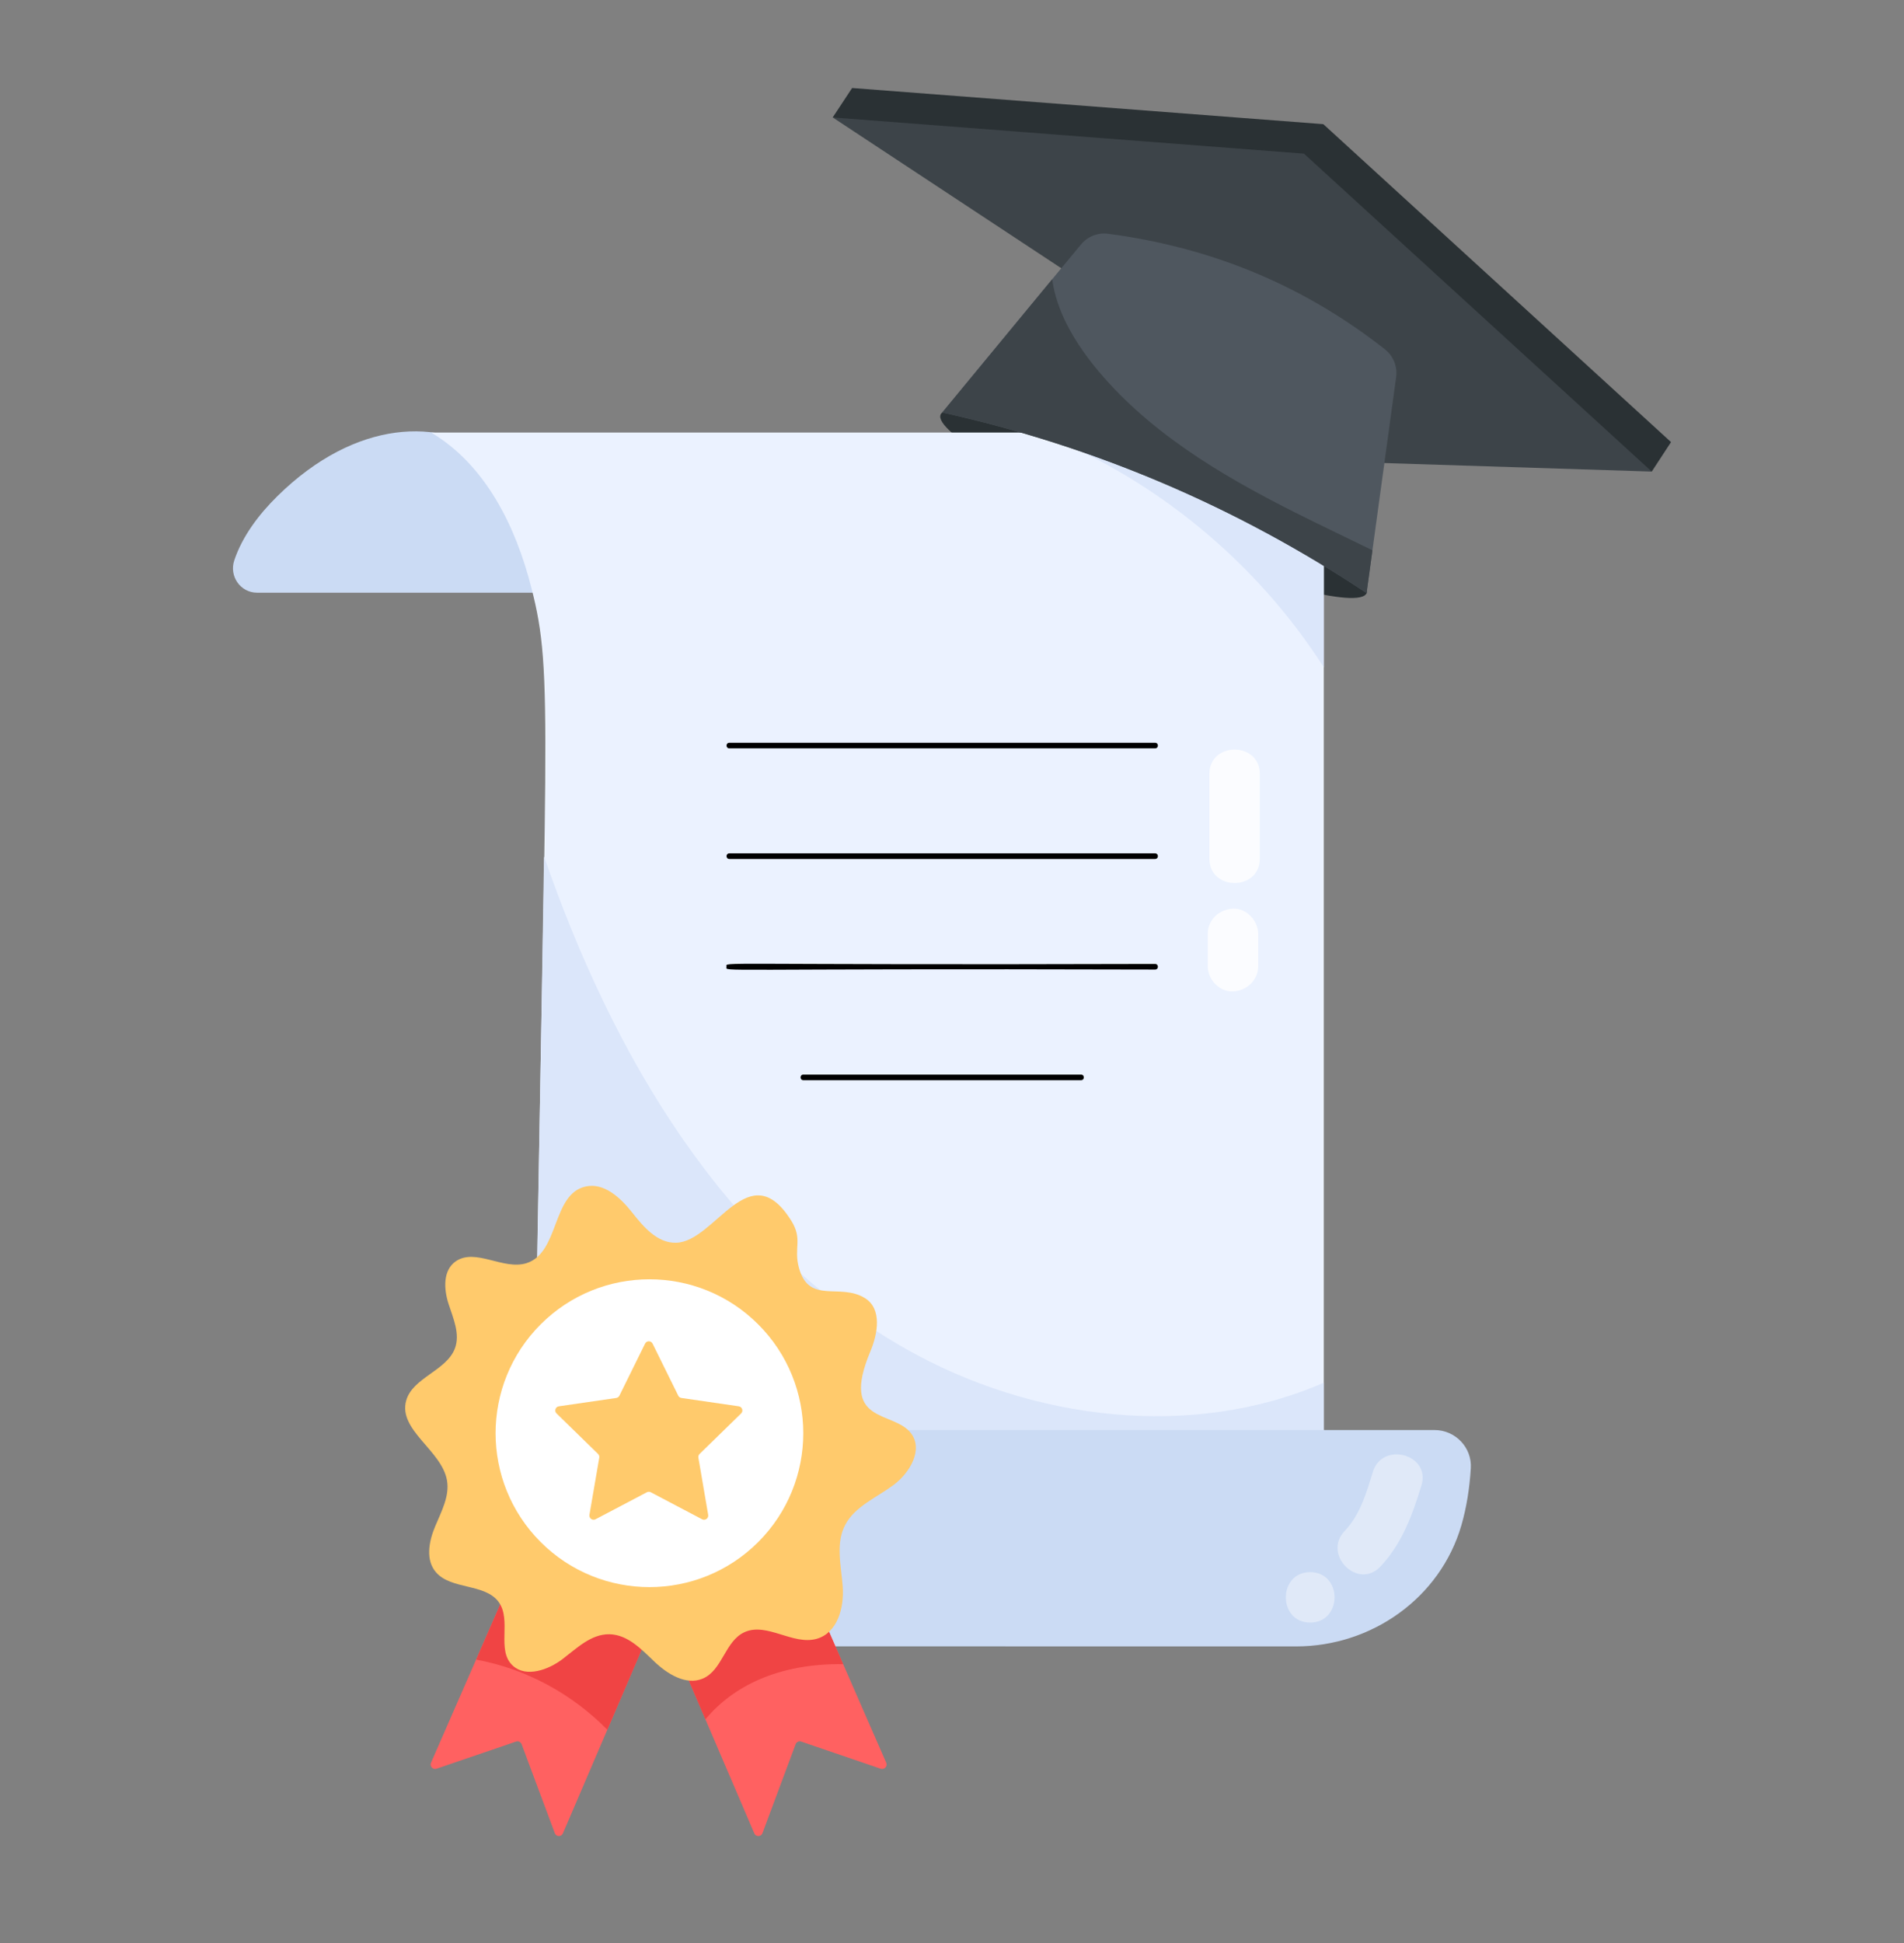 <svg width="50" height="51" viewBox="0 0 50 51" fill="none" xmlns="http://www.w3.org/2000/svg">
<rect x="0" y="0" width="50" height="51" fill="#808080" stroke="none"/>
<path d="M24.701 10.882C24.519 11.317 26.876 12.718 29.965 14.012C33.054 15.306 35.706 16.002 35.889 15.567C36.071 15.132 33.714 13.731 30.625 12.437C27.536 11.143 24.884 10.447 24.701 10.882Z" fill="#2A3134"/>
<path d="M14.752 15.557H6.753C6.312 15.557 6.012 15.123 6.153 14.706C6.366 14.072 6.8 13.499 7.286 13.021C9.355 10.986 11.61 10.96 12.924 11.992L14.752 15.557Z" fill="#CBDBF4"/>
<path d="M34.764 13.429V39.369L19.152 43.143C18.292 43.342 17.494 43.088 16.67 42.818C15.103 42.302 13.983 41.079 14.008 39.369C14.306 18.765 14.553 17.757 13.954 15.427C13.547 13.828 12.76 12.21 11.324 11.354H32.69C32.906 11.354 33.117 11.389 33.314 11.451C34.154 11.714 34.764 12.5 34.764 13.429Z" fill="#EBF2FF"/>
<path d="M34.764 13.891V17.516C32.992 14.746 30.327 12.552 27.266 11.354H32.69C32.906 11.354 33.117 11.389 33.314 11.451C33.941 12.164 34.428 13.002 34.764 13.891Z" fill="#DBE6FA"/>
<path d="M14.007 39.369C13.981 41.079 15.101 42.302 16.669 42.818C17.492 43.088 18.291 43.342 19.151 43.143L34.763 39.369V36.294C31.3 37.799 27.097 37.283 23.788 35.405C18.997 32.692 16.096 27.701 14.286 22.478C14.192 28.83 14.098 33.054 14.007 39.369Z" fill="#DBE6FA"/>
<path d="M18.529 43.213L34.034 43.215C36.019 43.216 37.821 41.945 38.376 40.039C38.512 39.569 38.592 39.068 38.624 38.539C38.658 37.995 38.218 37.536 37.672 37.536H22.697C22.177 37.536 21.76 37.955 21.748 38.475C21.702 40.472 20.63 42.05 18.529 43.213Z" fill="#CBDBF4"/>
<path d="M23.128 46.426L21.039 45.713C20.979 45.693 20.916 45.725 20.894 45.782L20.022 48.119C19.985 48.215 19.848 48.218 19.808 48.121C19.575 47.578 20.651 50.088 17.531 42.812L21.259 41.661C21.769 42.828 22.765 45.105 23.273 46.269C23.313 46.36 23.225 46.457 23.128 46.426Z" fill="#FF6161"/>
<path d="M22.142 43.681C20.434 43.658 19.241 44.267 18.525 45.129L17.531 42.812L21.259 41.661L22.142 43.681Z" fill="#F04444"/>
<path d="M17.061 42.812C16.828 43.355 17.904 40.845 14.783 48.121C14.744 48.218 14.607 48.215 14.57 48.119L13.698 45.782C13.675 45.725 13.612 45.693 13.552 45.713L11.463 46.426C11.366 46.457 11.278 46.36 11.318 46.269C11.524 45.798 10.572 47.976 13.333 41.661L17.061 42.812Z" fill="#FF6161"/>
<path d="M17.061 42.812L15.949 45.403C15.023 44.459 13.803 43.798 12.504 43.562L13.333 41.661L17.061 42.812Z" fill="#F04444"/>
<path d="M17.754 32.62C17.256 32.632 16.893 32.196 16.594 31.817C16.294 31.439 15.861 31.035 15.377 31.144C14.489 31.342 14.693 32.879 13.828 33.155C13.223 33.348 12.487 32.751 11.97 33.106C11.627 33.342 11.654 33.836 11.778 34.221C11.903 34.607 12.089 35.017 11.945 35.396C11.722 35.981 10.831 36.163 10.666 36.765C10.454 37.54 11.6 38.067 11.738 38.857C11.811 39.274 11.588 39.678 11.425 40.07C11.261 40.463 11.169 40.952 11.454 41.275C11.855 41.729 12.738 41.561 13.094 42.048C13.447 42.529 13.023 43.321 13.47 43.724C13.819 44.038 14.399 43.832 14.774 43.547C15.149 43.261 15.524 42.888 16.004 42.896C16.484 42.905 16.846 43.291 17.185 43.615C17.524 43.938 18.013 44.245 18.452 44.061C18.978 43.84 19.035 43.071 19.556 42.839C20.14 42.579 20.821 43.188 21.441 43.017C21.995 42.865 22.171 42.193 22.13 41.644C22.089 41.096 21.937 40.51 22.198 40.02C22.45 39.544 23.011 39.312 23.454 38.986C23.898 38.661 24.252 38.046 23.921 37.617C23.455 37.014 22.048 37.398 22.855 35.475C23.054 35.003 23.164 34.358 22.72 34.077C22.059 33.66 21.248 34.252 20.981 33.28C20.835 32.75 21.088 32.535 20.778 32.039C19.671 30.273 18.785 32.595 17.754 32.62Z" fill="#FFCA6C"/>
<path d="M19.911 40.476C21.489 38.898 21.489 36.34 19.911 34.762C18.334 33.185 15.776 33.185 14.198 34.762C12.62 36.34 12.62 38.898 14.198 40.476C15.776 42.053 18.334 42.053 19.911 40.476Z" fill="white"/>
<path d="M16.94 35.268L16.266 36.633C16.25 36.666 16.219 36.688 16.183 36.694L14.676 36.913C14.586 36.926 14.55 37.037 14.615 37.1L15.705 38.163C15.731 38.189 15.743 38.225 15.737 38.261L15.479 39.761C15.464 39.852 15.559 39.92 15.639 39.878L16.987 39.169C17.019 39.152 17.058 39.152 17.09 39.169L18.437 39.878C18.518 39.92 18.613 39.852 18.597 39.761L18.34 38.261C18.334 38.225 18.346 38.189 18.372 38.163L19.462 37.1C19.527 37.037 19.491 36.926 19.401 36.913L17.894 36.694C17.858 36.688 17.827 36.666 17.811 36.633L17.137 35.268C17.097 35.186 16.98 35.186 16.94 35.268Z" fill="#FFCA6C"/>
<path d="M43.882 11.604L43.375 12.379C43.345 12.363 41.63 11.417 41.85 11.538L36.093 11.356L24.167 3.49C24.45 4.119 24.495 3.722 21.867 3.083L22.377 2.31L34.751 3.259L43.882 11.604Z" fill="#2A3134"/>
<path d="M35.587 12.13L43.376 12.378L34.243 4.033L21.868 3.083L35.587 12.13Z" fill="#3D4449"/>
<path d="M36.663 9.907C36.584 10.48 36.947 7.826 35.887 15.567C32.462 13.295 28.748 11.716 24.744 10.827L27.631 7.33L28.384 6.421C28.557 6.21 28.828 6.099 29.099 6.136C31.994 6.518 34.371 7.598 36.375 9.174C36.594 9.348 36.702 9.63 36.663 9.907Z" fill="#4F575F"/>
<path d="M36.041 14.444L35.887 15.567C32.462 13.295 28.748 11.716 24.744 10.827L27.631 7.33C27.745 8.163 28.193 8.926 28.72 9.588C30.091 11.295 32.023 12.452 33.981 13.438C34.662 13.78 35.354 14.108 36.041 14.444Z" fill="#3D4449"/>
<path d="M30.334 19.643H19.152C19.055 19.643 19.055 19.496 19.152 19.496H30.334C30.431 19.496 30.431 19.643 30.334 19.643Z" fill="black"/>
<path d="M30.334 22.546H19.152C19.055 22.546 19.055 22.399 19.152 22.399H30.334C30.431 22.399 30.431 22.546 30.334 22.546Z" fill="black"/>
<path d="M30.334 25.449C18.542 25.415 19.078 25.521 19.078 25.376C19.078 25.231 18.54 25.337 30.334 25.302C30.431 25.302 30.431 25.449 30.334 25.449Z" fill="black"/>
<path d="M28.389 28.353H21.097C20.999 28.353 20.999 28.206 21.097 28.206H28.389C28.486 28.206 28.486 28.353 28.389 28.353Z" fill="black"/>
<g opacity="0.8">
<path d="M31.76 20.315V22.538C31.76 23.39 33.083 23.391 33.083 22.538C33.083 21.797 33.083 21.056 33.083 20.315C33.083 19.463 31.76 19.462 31.76 20.315Z" fill="white"/>
</g>
<g opacity="0.8">
<path d="M31.716 24.512V25.361C31.716 25.707 32.02 26.039 32.378 26.023C32.736 26.006 33.04 25.732 33.04 25.361C33.04 25.078 33.04 24.795 33.04 24.512C33.04 24.166 32.735 23.835 32.378 23.851C32.019 23.867 31.716 24.142 31.716 24.512Z" fill="white"/>
</g>
<g opacity="0.4">
<path d="M36.051 38.637C35.883 39.188 35.717 39.76 35.311 40.186C34.724 40.804 35.659 41.741 36.247 41.122C36.816 40.523 37.09 39.765 37.328 38.989C37.577 38.173 36.3 37.824 36.051 38.637Z" fill="white"/>
</g>
<g opacity="0.4">
<path d="M34.406 42.589C35.258 42.589 35.259 41.266 34.406 41.266C33.555 41.266 33.553 42.589 34.406 42.589Z" fill="white"/>
</g>
</svg>

